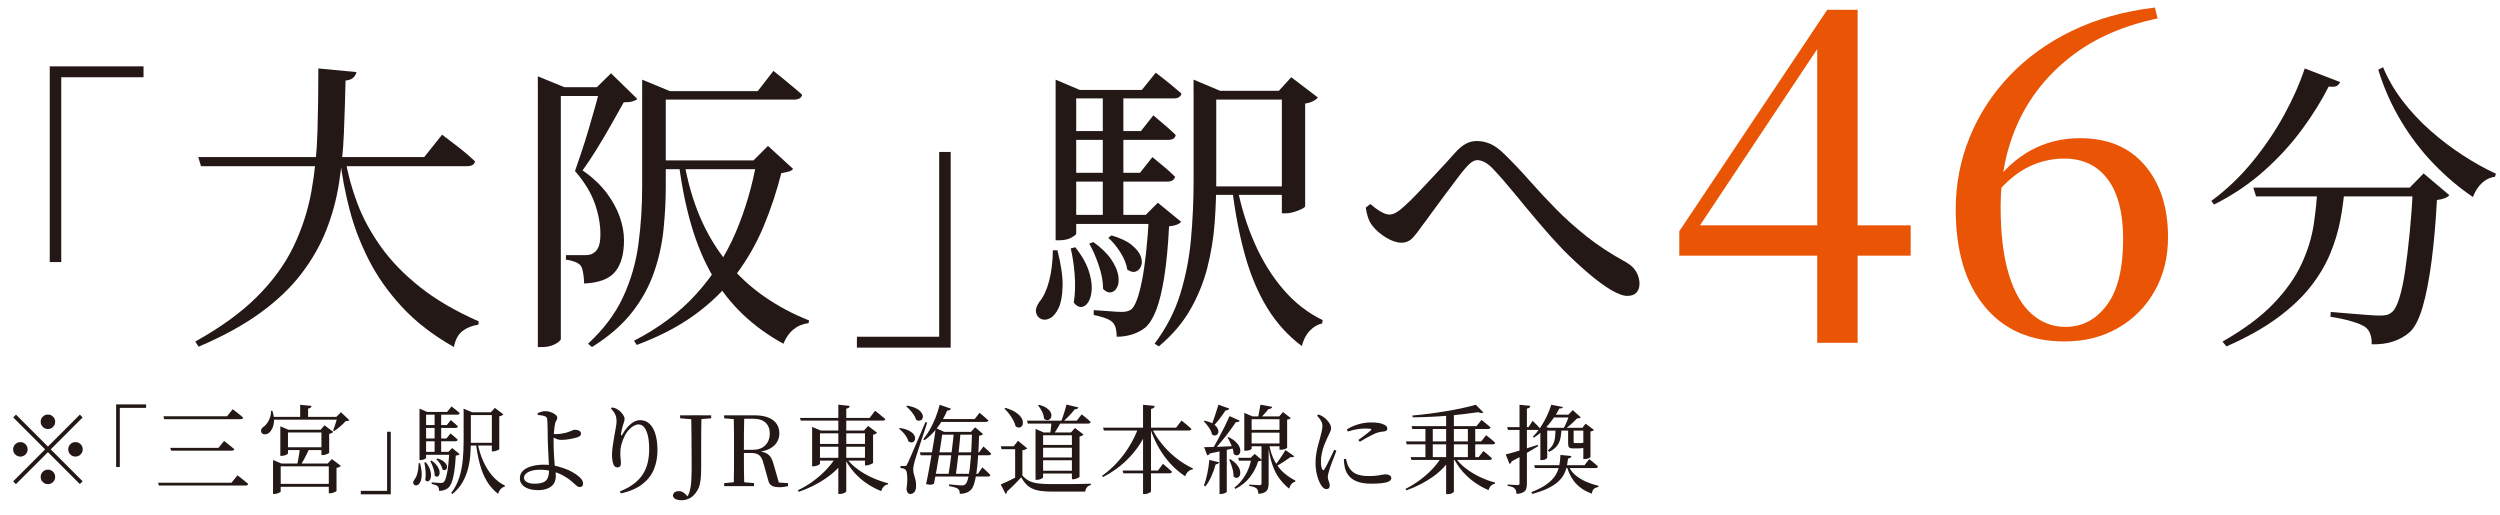 <?xml version="1.0" encoding="UTF-8"?>
<svg id="_レイヤー_1" data-name="レイヤー 1" xmlns="http://www.w3.org/2000/svg" viewBox="0 0 1000 206">
  <defs>
    <style>
      .cls-1 {
        fill: #231815;
      }

      .cls-1, .cls-2 {
        stroke-width: 0px;
      }

      .cls-2 {
        fill: #e95504;
      }
    </style>
  </defs>
  <g>
    <path class="cls-1" d="m19.9,26.54h37.51v4.36H24.5v73.92h-4.6V26.54Z"/>
    <path class="cls-1" d="m127.34,27.38l15.24,1.45c-.16.81-.57,1.53-1.21,2.18-.65.65-1.69,1.05-3.15,1.21-.16,7.1-.38,14.08-.66,20.93-.28,6.86-.93,13.53-1.94,20.02-1.01,6.49-2.7,12.76-5.08,18.81-2.38,6.05-5.69,11.86-9.92,17.42-4.23,5.57-9.7,10.79-16.39,15.67-6.7,4.88-14.96,9.42-24.8,13.61l-1.33-2.06c10.16-5.65,18.41-11.63,24.74-17.97,6.33-6.33,11.19-13.02,14.58-20.08,3.39-7.06,5.77-14.4,7.14-22.02,1.37-7.62,2.18-15.55,2.42-23.77.24-8.23.36-16.7.36-25.41Zm-48.03,35.45h90.38l7.14-8.95c1.77,1.37,3.37,2.58,4.78,3.63,1.41,1.05,2.86,2.2,4.36,3.45,1.49,1.25,2.84,2.44,4.05,3.57-.24,1.29-1.33,1.94-3.27,1.94h-106.35l-1.09-3.63Zm58.8.73c.97,5.89,2.58,11.82,4.84,17.79,2.26,5.97,5.42,11.8,9.5,17.48,4.07,5.69,9.3,11.05,15.67,16.09,6.37,5.04,14.16,9.58,23.35,13.61l-.12,1.33c-2.58.4-4.72,1.27-6.41,2.6-1.69,1.33-2.82,3.45-3.39,6.35-8.39-4.76-15.35-10.14-20.87-16.15-5.53-6.01-9.96-12.34-13.31-18.99-3.35-6.65-5.89-13.37-7.62-20.14-1.74-6.77-2.96-13.27-3.69-19.48l2.06-.48Z"/>
    <path class="cls-1" d="m215.13,34.89v-4.36l10.65,4.36h-1.45v100.78c0,.24-.32.62-.97,1.15-.65.52-1.53.99-2.66,1.39-1.13.4-2.46.61-3.99.61h-1.57V34.89Zm4.11,0h25.65v3.51h-25.65v-3.51Zm20.81,0h-1.33l5.69-5.57,10.53,10.28c-.48.4-1.15.73-2,.97-.85.24-2,.36-3.45.36-1.29,2.34-2.88,5.18-4.78,8.53-1.9,3.35-3.87,6.7-5.93,10.04-2.06,3.35-3.97,6.23-5.75,8.65,4.03,2.82,7.24,5.83,9.62,9.01,2.38,3.19,4.13,6.39,5.26,9.62,1.13,3.23,1.69,6.33,1.69,9.32,0,5.57-1.19,9.78-3.57,12.64-2.38,2.86-6.51,4.42-12.4,4.66,0-.97-.06-1.94-.18-2.9-.12-.97-.28-1.85-.48-2.66-.2-.81-.5-1.41-.91-1.81-.4-.48-1.13-.93-2.18-1.33-1.05-.4-2.22-.68-3.51-.85v-1.81h7.86c1.29,0,2.3-.24,3.02-.73.97-.56,1.69-1.43,2.18-2.6.48-1.17.73-2.84.73-5.02,0-4.03-.77-8.19-2.3-12.46-1.53-4.27-4.16-8.55-7.86-12.82.73-2.1,1.57-4.58,2.54-7.44.97-2.86,1.92-5.87,2.84-9.01.93-3.15,1.81-6.21,2.66-9.2.85-2.98,1.51-5.6,2-7.86Zm16.82,1.57v-4.6l11.13,4.6h-1.69v37.99c0,5.73-.3,11.53-.91,17.42-.6,5.89-1.9,11.66-3.87,17.3-1.98,5.65-4.94,10.97-8.89,15.97-3.95,5-9.24,9.56-15.85,13.67l-1.57-1.33c6.21-5.73,10.87-11.92,13.97-18.57,3.1-6.65,5.16-13.71,6.17-21.17,1.01-7.46,1.51-15.22,1.51-23.29v-37.99Zm45.85,27.71h-1.33l5.81-5.81,10.04,9.2c-.4.48-.95.83-1.63,1.03-.69.2-1.71.42-3.09.67-1.86,7.34-4.21,14.44-7.08,21.29-2.86,6.86-6.51,13.25-10.95,19.18-4.44,5.93-9.9,11.27-16.39,16.03-6.49,4.76-14.3,8.83-23.41,12.22l-1.09-1.69c9.92-5.08,18.21-11.29,24.86-18.63,6.65-7.34,11.92-15.55,15.79-24.62,3.87-9.07,6.69-18.69,8.47-28.85Zm-39.8-27.71h40.17l6.29-8.11c1.53,1.21,2.9,2.32,4.11,3.33,1.21,1.01,2.48,2.06,3.81,3.15,1.33,1.09,2.52,2.12,3.57,3.09-.16.65-.53,1.13-1.09,1.45-.57.32-1.29.48-2.18.48h-54.68v-3.39Zm.6,27.71h43.92v3.51h-43.92v-3.51Zm10.04,0c1.45,8.47,3.63,16.07,6.53,22.81,2.9,6.74,6.51,12.72,10.83,17.97,4.31,5.24,9.21,9.78,14.7,13.61,5.48,3.83,11.49,7.04,18.03,9.62l-.24,1.09c-2.26.24-4.26,1.07-5.99,2.48-1.74,1.41-3.09,3.33-4.05,5.75-6.05-3.31-11.43-7.2-16.15-11.68-4.72-4.48-8.77-9.62-12.16-15.43-3.39-5.81-6.19-12.44-8.41-19.9-2.22-7.46-3.93-15.87-5.14-25.23l2.06-1.09Z"/>
    <path class="cls-1" d="m380.27,139.05h-37.51v-4.36h32.91V60.78h4.6v78.28Z"/>
    <path class="cls-1" d="m421.16,100.1h1.82c1.45,5.73,2.14,10.49,2.06,14.28-.08,3.79-.61,6.71-1.57,8.77-.97,2.06-2.1,3.43-3.39,4.11-1.29.69-2.48.81-3.57.36-1.09-.44-1.77-1.29-2.06-2.54-.28-1.25.14-2.68,1.27-4.29,1.69-2.02,3-4.82,3.93-8.41.93-3.59,1.43-7.68,1.51-12.28Zm1.09-64.12v-4.11l9.68,4.11h-1.45v57.47c0,.32-.63.85-1.88,1.57-1.25.73-2.92,1.09-5.02,1.09h-1.33v-60.13Zm3.75,49.97h36.42v3.63h-36.42v-3.63Zm.12-49.97h30.61l5.57-6.9c2.34,1.77,4.31,3.33,5.93,4.66,1.61,1.33,3.07,2.56,4.36,3.69-.32,1.29-1.37,1.94-3.15,1.94h-43.31v-3.39Zm0,16.45h30.25l4.96-6.29c2.01,1.69,3.73,3.15,5.14,4.36,1.41,1.21,2.68,2.38,3.81,3.51-.24,1.29-1.25,1.94-3.02,1.94h-41.13v-3.51Zm0,16.7h29.88l4.96-6.29c2.1,1.69,3.85,3.15,5.26,4.36,1.41,1.21,2.68,2.38,3.81,3.51-.32,1.29-1.37,1.94-3.15,1.94h-40.77v-3.51Zm3.99,29.76c2.5,3.15,4.23,6.11,5.2,8.89.97,2.78,1.43,5.26,1.39,7.44-.04,2.18-.44,3.95-1.21,5.32-.77,1.37-1.72,2.12-2.84,2.24-1.13.12-2.18-.46-3.15-1.75.56-3.39.68-7.12.36-11.19-.32-4.07-.85-7.56-1.57-10.46l1.81-.48Zm7.26-2.06c3.22,2.34,5.6,4.66,7.14,6.96,1.53,2.3,2.46,4.4,2.78,6.29.32,1.9.2,3.45-.36,4.66-.57,1.21-1.37,1.94-2.42,2.18-1.05.24-2.14-.2-3.27-1.33,0-2.9-.59-6.07-1.75-9.5-1.17-3.43-2.44-6.31-3.81-8.65l1.69-.61Zm22.26-10.89h-1.33l4.84-4.84,9.32,7.62c-.81.97-2.42,1.57-4.84,1.81-.4,8.07-1.05,14.86-1.94,20.39-.89,5.53-1.96,9.9-3.21,13.13-1.25,3.23-2.72,5.57-4.42,7.02-1.53,1.21-3.29,2.12-5.26,2.72-1.98.61-4.01.91-6.11.91,0-1.21-.12-2.32-.36-3.33-.24-1.01-.69-1.84-1.33-2.48-.65-.64-1.65-1.21-3.02-1.69-1.37-.48-2.86-.89-4.48-1.21v-1.94c1.69.08,3.71.22,6.05.42,2.34.2,4.03.3,5.08.3,1.77,0,3.1-.36,3.99-1.09,1.53-1.37,2.92-5.16,4.17-11.37,1.25-6.21,2.2-15,2.84-26.37Zm-18.51-49.97h8.23v51.54h-8.23v-51.54Zm3.51,58.19c3.55,1.05,6.25,2.34,8.11,3.87,1.85,1.53,3.04,3.05,3.57,4.54.52,1.49.56,2.78.12,3.87-.44,1.09-1.15,1.81-2.12,2.18-.97.36-2.1.1-3.39-.79-.32-2.18-1.25-4.48-2.78-6.9-1.53-2.42-3.15-4.36-4.84-5.81l1.33-.97Zm32.79-57.83v-4.48l10.65,4.48h-1.57v36.05c0,5.49-.22,11.17-.66,17.06-.44,5.89-1.41,11.76-2.9,17.6-1.49,5.85-3.77,11.45-6.84,16.82-3.07,5.36-7.26,10.26-12.58,14.7l-1.69-1.09c4.68-6.21,8.11-12.84,10.28-19.9,2.18-7.06,3.61-14.42,4.3-22.08.68-7.66,1.03-15.37,1.03-23.11v-36.05Zm2.78,0h36.66v3.51h-36.66v-3.51Zm0,38.23h36.66v3.39h-36.66v-3.39Zm14.76.61c1.53,7.82,3.85,15.24,6.96,22.26,3.1,7.02,6.94,13.17,11.49,18.45,4.56,5.28,9.78,9.34,15.67,12.16l-.24,1.33c-1.78.4-3.41,1.37-4.9,2.9-1.49,1.53-2.56,3.59-3.21,6.17-5.57-4.19-10.18-9.3-13.85-15.3-3.67-6.01-6.61-12.96-8.83-20.87-2.22-7.9-3.93-16.74-5.14-26.5l2.06-.6Zm17.79-38.84h-1.21l4.96-5.44,10.65,8.11c-.32.48-.95.97-1.88,1.45-.93.48-2,.81-3.21.97v41.01c0,.32-.44.71-1.33,1.15-.89.44-1.92.85-3.09,1.21-1.17.36-2.28.54-3.33.54h-1.57v-49Z"/>
    <path class="cls-1" d="m651.07,118.37c-1.78,0-4.01-.81-6.71-2.42-2.7-1.61-5.69-3.81-8.95-6.59-3.27-2.78-6.63-5.91-10.1-9.38-3.39-3.55-6.72-7.26-9.98-11.13-3.27-3.87-6.43-7.68-9.5-11.43-3.07-3.75-6.05-7.16-8.95-10.22-1.13-1.13-2.2-1.94-3.21-2.42-1.01-.48-1.92-.73-2.72-.73-.73,0-1.47.26-2.24.79-.77.53-1.63,1.35-2.6,2.48-1.05,1.21-2.32,2.82-3.81,4.84-1.49,2.02-3.07,4.11-4.72,6.29-1.65,2.18-3.23,4.32-4.72,6.41-1.49,2.1-2.8,3.87-3.93,5.32-1.37,2.02-2.66,3.67-3.87,4.96-1.21,1.29-2.7,1.94-4.48,1.94s-3.91-.68-6.17-2.06c-2.26-1.37-4.07-2.94-5.44-4.72-.73-.89-1.31-1.98-1.75-3.27-.44-1.29-.75-2.62-.91-3.99l1.81-1.45c1.37,1.21,2.74,2.22,4.11,3.02,1.37.81,2.54,1.21,3.51,1.21.89,0,1.81-.28,2.78-.85.97-.56,2.06-1.41,3.27-2.54,1.45-1.29,3.1-2.9,4.96-4.84,1.85-1.94,3.77-3.97,5.75-6.11,1.98-2.14,3.83-4.13,5.57-5.99,1.73-1.85,3.12-3.39,4.17-4.6,1.29-1.45,2.62-2.56,3.99-3.33,1.37-.77,2.86-1.15,4.48-1.15,1.85,0,3.67.38,5.44,1.15,1.77.77,3.67,2.16,5.69,4.17,3.31,3.23,6.59,6.7,9.86,10.4,3.27,3.71,6.75,7.46,10.47,11.25,3.71,3.79,7.84,7.5,12.4,11.13,4.55,3.63,9.78,7.06,15.67,10.28,2.01,1.13,3.45,2.46,4.29,3.99.85,1.53,1.27,3.11,1.27,4.72,0,1.45-.4,2.62-1.21,3.51-.81.89-1.98,1.33-3.51,1.33Z"/>
    <path class="cls-2" d="m726.89,137.13V17.35h-2l4.72-1.82-26.31,39.56-25.95,39.02,1.63-6.71v2.72h85.29v12.16h-92.55v-9.8L730.89,3.92h12.16v133.2h-16.15Z"/>
    <path class="cls-2" d="m825.83,136.58c-13.67,0-24.35-4.69-32.03-14.06-7.69-9.37-11.52-22.29-11.52-38.75,0-10.04,1.84-19.63,5.54-28.76,3.69-9.13,9.01-17.36,15.97-24.68,6.96-7.32,15.34-13.34,25.13-18.06s20.81-7.8,33.03-9.26l1.09,4.36c-13.79,2.9-25.35,7.98-34.66,15.24-9.32,7.26-16.33,16-21.05,26.22-4.72,10.23-7.08,21.45-7.08,33.66,0,11.01,1.09,20.08,3.27,27.22,2.18,7.14,5.23,12.43,9.16,15.88,3.93,3.45,8.44,5.17,13.52,5.17,6.65,0,12.16-2.9,16.52-8.71,4.36-5.81,6.53-14.64,6.53-26.5,0-10.4-2.06-18.36-6.17-23.86-4.11-5.5-9.92-8.26-17.42-8.26-4.84,0-9.5,1.06-13.97,3.18-4.48,2.12-8.89,5.72-13.25,10.8l-3.45-2.36h1.27c9.31-13.19,21.23-19.78,35.75-19.78,11.13,0,19.78,3.63,25.95,10.89,6.17,7.26,9.25,16.82,9.25,28.67,0,8.11-1.79,15.31-5.35,21.6-3.57,6.29-8.47,11.22-14.7,14.79-6.23,3.57-13.34,5.35-21.32,5.35Z"/>
    <path class="cls-1" d="m921.9,27.38l14.16,5.44c-.32.73-.79,1.25-1.39,1.57-.61.32-1.67.4-3.21.24-2.74,5.49-6.27,11.17-10.59,17.06-4.32,5.89-9.42,11.45-15.3,16.7-5.89,5.24-12.54,9.72-19.96,13.43l-1.09-1.45c6.05-4.43,11.53-9.66,16.45-15.67,4.92-6.01,9.15-12.26,12.7-18.75,3.55-6.49,6.29-12.68,8.23-18.57Zm5.08,47.67h10.89c-.32,4.28-.91,8.63-1.75,13.07-.85,4.44-2.2,8.89-4.05,13.37-1.86,4.48-4.48,8.87-7.86,13.19-3.39,4.32-7.82,8.49-13.31,12.52-5.49,4.03-12.26,7.82-20.33,11.37l-1.57-1.94c8.63-4.92,15.44-10,20.45-15.24,5-5.24,8.73-10.53,11.19-15.85,2.46-5.32,4.07-10.57,4.84-15.73.77-5.16,1.27-10.08,1.51-14.76Zm-25.65,0h68.6v3.51h-67.51l-1.09-3.51Zm63.88,0h-1.33l5.57-5.69,10.28,8.71c-.4.48-1.01.89-1.81,1.21-.81.32-1.86.57-3.15.73-.48,9.12-1.21,17.34-2.18,24.68-.97,7.34-2.16,13.41-3.57,18.21-1.41,4.8-3.13,8.12-5.14,9.98-1.86,1.61-4.03,2.84-6.53,3.69-2.5.85-5.4,1.23-8.71,1.15.08-1.45-.08-2.78-.48-3.99-.4-1.21-1.09-2.18-2.06-2.9-1.13-.81-3.02-1.59-5.69-2.36-2.66-.77-5.4-1.35-8.23-1.75l.12-1.94c2.1.16,4.5.36,7.2.61,2.7.24,5.2.44,7.5.6,2.3.16,3.93.24,4.9.24,1.29,0,2.28-.1,2.96-.3.68-.2,1.35-.58,2-1.15,1.05-.89,2.01-2.76,2.9-5.63.89-2.86,1.65-6.49,2.3-10.89.64-4.4,1.25-9.42,1.81-15.06.56-5.65,1.01-11.69,1.33-18.15Zm-11.98-48.15c1.94,4.68,4.54,9.16,7.8,13.43,3.27,4.28,6.96,8.23,11.07,11.86,4.11,3.63,8.43,6.92,12.95,9.86,4.52,2.95,8.95,5.43,13.31,7.44l-.36,1.21c-1.94.24-3.67,1.07-5.2,2.48-1.53,1.41-2.74,3.29-3.63,5.63-5.49-3.71-10.69-8.11-15.61-13.19-4.92-5.08-9.3-10.81-13.13-17.18-3.83-6.37-6.88-13.23-9.13-20.57l1.94-.97Z"/>
  </g>
  <g>
    <path class="cls-1" d="m19.17,178.62l12.77-12.77,1.12,1.12-12.77,12.77,12.77,12.77-1.12,1.12-12.77-12.77-12.8,12.8-1.12-1.12,12.8-12.8-12.77-12.77,1.12-1.12,12.77,12.77Zm-11.02,4.02c-.8,0-1.48-.28-2.05-.85-.57-.57-.85-1.25-.85-2.05s.28-1.48.85-2.05,1.25-.85,2.05-.85,1.48.28,2.05.85c.57.57.85,1.25.85,2.05s-.28,1.48-.85,2.05-1.25.85-2.05.85Zm8.12-13.93c0-.8.28-1.48.85-2.05s1.25-.85,2.05-.85,1.48.28,2.05.85c.57.57.85,1.25.85,2.05s-.28,1.48-.85,2.05c-.57.57-1.25.85-2.05.85s-1.48-.28-2.05-.85c-.57-.57-.85-1.25-.85-2.05Zm5.8,22.05c0,.8-.28,1.48-.85,2.05-.57.57-1.25.85-2.05.85s-1.48-.28-2.05-.85c-.57-.57-.85-1.25-.85-2.05s.28-1.48.85-2.05c.57-.57,1.25-.85,2.05-.85s1.48.28,2.05.85c.57.57.85,1.25.85,2.05Zm8.12-13.93c.8,0,1.48.28,2.05.85s.85,1.25.85,2.05-.28,1.48-.85,2.05c-.57.57-1.25.85-2.05.85s-1.48-.28-2.05-.85c-.57-.57-.85-1.25-.85-2.05s.28-1.48.85-2.05,1.25-.85,2.05-.85Z"/>
    <path class="cls-1" d="m46.45,161.76h11.99v1.39h-10.52v23.64h-1.47v-25.03Z"/>
    <path class="cls-1" d="m95,190.11c.57.46,1.08.87,1.53,1.22.45.35.92.72,1.41,1.12.49.4.94.78,1.35,1.14-.1.41-.46.62-1.08.62h-34.66l-.31-1.12h29.36l2.4-2.98Zm-1.93-26.42c.57.41,1.07.79,1.51,1.14s.9.72,1.37,1.1c.48.39.91.76,1.3,1.12-.08.41-.43.62-1.04.62h-30.52l-.31-1.16h25.45l2.24-2.82Zm-3.44,12.69c.57.44,1.06.82,1.47,1.14.41.32.85.68,1.32,1.06.46.39.89.75,1.28,1.08-.05.41-.4.62-1.05.62h-24.22l-.31-1.12h19.26l2.24-2.78Z"/>
    <path class="cls-1" d="m108.38,164.35h.58c.49,1.5.7,2.83.64,4s-.29,2.17-.68,2.98c-.39.81-.82,1.41-1.31,1.8-.31.26-.68.44-1.1.54-.43.1-.81.1-1.16-.02-.35-.12-.61-.34-.79-.68-.21-.46-.2-.91.02-1.33s.56-.78,1.03-1.06c.46-.33.92-.83,1.35-1.47.44-.64.8-1.38,1.08-2.2.28-.83.4-1.68.35-2.55Zm.15,2.4h28.09v1.12h-28.09v-1.12Zm.7,18.65v-1.39l3.29,1.39h20.46v1.12h-20.7v10.06c0,.1-.13.23-.39.39-.26.15-.59.3-.99.42-.4.13-.82.19-1.26.19h-.43v-12.19Zm1.86,8.16h21.97v1.16h-21.97v-1.16Zm1.04-21.66v-1.39l3.25,1.39h14.97v1.08h-15.16v8.39c0,.1-.13.23-.39.39-.26.15-.58.29-.97.41-.39.12-.8.17-1.24.17h-.46v-10.44Zm1.28,7h16.67v1.12h-16.67v-1.12Zm6.54.43h3.83c-.28.62-.62,1.33-1.01,2.13-.39.8-.8,1.61-1.24,2.42s-.85,1.52-1.24,2.11h-1.43c.13-.64.27-1.38.43-2.2s.29-1.64.41-2.44c.12-.8.2-1.47.25-2.01Zm.12-17.41l4.56.43c-.03.26-.14.48-.35.68s-.55.33-1.04.41v3.75h-3.17v-5.26Zm8.51,9.98h-.35l1.59-1.78,3.48,2.63c-.1.15-.3.31-.6.46-.3.15-.64.27-1.03.35v7.54c0,.08-.15.19-.45.35-.3.15-.64.29-1.03.41-.39.12-.76.17-1.12.17h-.5v-10.14Zm2.94,13.5h-.43l1.66-1.78,3.56,2.71c-.1.18-.31.35-.62.5s-.67.26-1.08.31v9.21c0,.1-.15.23-.44.37s-.64.28-1.03.41-.76.19-1.12.19h-.5v-11.92Zm3.44-18.65h-.43l1.86-1.86,3.33,3.17c-.15.15-.34.25-.56.29-.22.04-.52.07-.91.1-.54.65-1.25,1.34-2.13,2.09-.88.75-1.69,1.37-2.44,1.86l-.43-.27c.21-.49.42-1.06.64-1.72.22-.66.43-1.32.62-1.97.19-.66.34-1.22.44-1.68Z"/>
    <path class="cls-1" d="m156.31,197.73h-11.99v-1.39h10.52v-23.64h1.47v25.03Z"/>
    <path class="cls-1" d="m167.45,185.28h.58c.46,1.83.68,3.35.66,4.56-.03,1.21-.19,2.15-.5,2.8-.31.66-.67,1.1-1.08,1.32s-.79.26-1.14.12c-.35-.14-.57-.41-.66-.81-.09-.4.04-.86.41-1.37.54-.64.96-1.54,1.26-2.69.3-1.15.46-2.46.48-3.93Zm.35-20.5v-1.32l3.1,1.32h-.46v18.37c0,.1-.2.27-.6.5-.4.23-.94.35-1.61.35h-.43v-19.23Zm1.2,15.98h11.64v1.16h-11.64v-1.16Zm.04-15.98h9.79l1.78-2.21c.75.57,1.38,1.06,1.9,1.49.52.43.98.82,1.39,1.18-.1.41-.44.62-1.01.62h-13.85v-1.08Zm0,5.26h9.67l1.59-2.01c.64.54,1.19,1.01,1.64,1.39.45.39.86.76,1.22,1.12-.08.41-.4.62-.97.62h-13.15v-1.12Zm0,5.34h9.56l1.59-2.01c.67.54,1.23,1.01,1.68,1.39.45.39.86.76,1.22,1.12-.1.41-.44.62-1.01.62h-13.04v-1.12Zm1.28,9.52c.8,1.01,1.35,1.95,1.66,2.84s.46,1.68.44,2.38-.14,1.26-.39,1.7c-.25.44-.55.68-.91.72-.36.04-.7-.15-1.01-.56.18-1.08.22-2.28.12-3.58-.1-1.3-.27-2.42-.5-3.35l.58-.15Zm2.32-.66c1.03.75,1.79,1.49,2.28,2.22.49.73.79,1.41.89,2.01s.06,1.1-.12,1.49-.44.62-.77.7c-.34.08-.68-.06-1.05-.43,0-.93-.19-1.94-.56-3.04-.37-1.1-.78-2.02-1.22-2.77l.54-.19Zm7.12-3.48h-.43l1.55-1.55,2.98,2.44c-.26.31-.77.5-1.55.58-.13,2.58-.33,4.75-.62,6.52-.28,1.77-.63,3.17-1.03,4.2-.4,1.03-.87,1.78-1.41,2.24-.49.39-1.05.68-1.68.87s-1.28.29-1.95.29c0-.39-.04-.74-.12-1.06-.08-.32-.22-.59-.43-.79-.21-.21-.53-.39-.97-.54-.44-.15-.92-.28-1.43-.39v-.62c.54.03,1.19.07,1.93.14.75.06,1.29.1,1.62.1.57,0,.99-.12,1.28-.35.49-.44.93-1.65,1.33-3.64.4-1.99.7-4.8.91-8.43Zm-5.92-15.98h2.63v16.48h-2.63v-16.48Zm1.12,18.61c1.13.34,2,.75,2.59,1.24.59.49.97.97,1.14,1.45.17.48.18.89.04,1.24-.14.35-.37.58-.68.7-.31.12-.67.03-1.08-.25-.1-.7-.4-1.43-.89-2.2-.49-.77-1-1.39-1.55-1.86l.42-.31Zm10.48-18.49v-1.43l3.4,1.43h-.5v11.53c0,1.75-.07,3.57-.21,5.45-.14,1.88-.45,3.76-.93,5.63s-1.21,3.66-2.18,5.38c-.98,1.71-2.32,3.28-4.02,4.7l-.54-.35c1.49-1.99,2.59-4.11,3.29-6.36.7-2.26,1.15-4.61,1.37-7.06.22-2.45.33-4.91.33-7.39v-11.53Zm.89,0h11.72v1.12h-11.72v-1.12Zm0,12.22h11.72v1.08h-11.72v-1.08Zm4.72.19c.49,2.5,1.23,4.87,2.22,7.12.99,2.24,2.22,4.21,3.68,5.9,1.46,1.69,3.13,2.99,5.01,3.89l-.08.43c-.57.13-1.09.44-1.57.93-.48.49-.82,1.15-1.03,1.97-1.78-1.34-3.26-2.97-4.43-4.89-1.17-1.92-2.12-4.15-2.82-6.67s-1.26-5.35-1.64-8.47l.66-.19Zm5.69-12.42h-.39l1.59-1.74,3.4,2.59c-.1.15-.3.31-.6.46-.3.15-.64.26-1.03.31v13.11c0,.1-.14.23-.43.37-.28.14-.61.27-.99.39-.37.12-.73.17-1.06.17h-.5v-15.67Z"/>
    <path class="cls-1" d="m214.99,196.03c-1.37,0-2.58-.19-3.64-.56-1.06-.37-1.89-.92-2.5-1.62s-.91-1.55-.91-2.53c0-1.26.45-2.29,1.33-3.09.89-.8,2.06-1.39,3.52-1.78,1.46-.39,3-.58,4.62-.58,2.06,0,3.93.22,5.59.66,1.66.44,3.17.95,4.51,1.55.85.41,1.71.9,2.59,1.45.88.56,1.62,1.17,2.22,1.84s.91,1.37.91,2.09c0,.44-.12.77-.35,1.01-.23.23-.56.35-.97.35-.46,0-.95-.23-1.45-.68-.5-.45-1.14-1.02-1.92-1.7-.77-.68-1.78-1.37-3.02-2.07-1.29-.75-2.75-1.35-4.37-1.8-1.63-.45-3.41-.68-5.34-.68-1.21,0-2.29.14-3.23.43-.94.28-1.68.67-2.2,1.16-.53.49-.79,1.02-.79,1.59,0,.7.36,1.27,1.08,1.72.72.45,1.75.68,3.1.68,1.57,0,2.78-.19,3.62-.58.84-.39,1.42-.99,1.74-1.8.32-.81.48-1.85.48-3.11,0-.46-.01-1.08-.04-1.86-.03-.77-.06-1.61-.12-2.51-.05-.9-.1-1.83-.15-2.78-.05-.95-.09-1.86-.12-2.71-.03-.85-.05-1.6-.08-2.24,0-.59,0-1.3-.02-2.13-.01-.82-.03-1.64-.04-2.46-.01-.81-.03-1.53-.06-2.17-.03-.63-.05-1.04-.08-1.22-.03-.41-.12-.72-.27-.93-.15-.21-.41-.37-.77-.5-.39-.15-.83-.26-1.33-.33-.5-.06-.97-.12-1.41-.17l-.08-.74c.46-.18.96-.35,1.49-.52.53-.17,1.08-.25,1.64-.25.72,0,1.45.14,2.19.41s1.34.6,1.82.99c.48.39.72.77.72,1.16,0,.44-.1.8-.31,1.08-.21.28-.39.7-.54,1.24-.08.34-.15.79-.23,1.37-.08.58-.15,1.21-.21,1.88-.06.67-.11,1.33-.14,1.99-.03.66-.04,1.24-.04,1.76,0,.44,0,1.03.02,1.78.01.75.04,1.57.08,2.48.04.9.08,1.8.14,2.69s.12,1.71.19,2.46c.08.93.17,1.73.29,2.4s.17,1.46.17,2.36c0,.8-.14,1.54-.43,2.22-.28.68-.72,1.27-1.31,1.76-.59.49-1.35.88-2.28,1.16-.93.28-2.04.43-3.33.43Zm9.32-20.08c-.41,0-.85-.08-1.32-.23-.46-.15-.9-.34-1.31-.56-.41-.22-.76-.42-1.04-.6l-.04-1.08c.33.05.67.09,1.01.12.33.03.6.04.81.04.7,0,1.51-.08,2.46-.23.94-.15,1.77-.36,2.5-.62.62-.21,1.11-.41,1.49-.6.37-.19.69-.29.95-.29.49,0,.93.06,1.33.17.4.12.71.29.93.52.22.23.33.53.33.89,0,.28-.11.55-.33.79-.22.25-.59.46-1.1.64-.39.13-.95.28-1.68.44-.73.17-1.54.31-2.42.43-.88.12-1.73.17-2.55.17Z"/>
    <path class="cls-1" d="m247.95,196.57c2.42-.98,4.4-2.08,5.92-3.31,1.52-1.22,2.7-2.56,3.54-4,.84-1.44,1.42-2.97,1.76-4.58.33-1.61.5-3.27.5-4.97,0-2.14-.17-3.95-.52-5.43-.35-1.48-.84-2.6-1.47-3.37-.63-.76-1.37-1.14-2.23-1.14-.57,0-1.19.17-1.86.52-.67.35-1.31.84-1.92,1.47-.61.63-1.14,1.37-1.61,2.22-.62,1.21-1.1,2.41-1.43,3.58-.34,1.17-.5,2.43-.5,3.77,0,.83.04,1.56.12,2.2.08.64.12,1.32.12,2.01,0,.41-.13.75-.39,1.03s-.57.41-.93.41-.68-.09-.95-.27c-.27-.18-.51-.49-.72-.93-.13-.31-.24-.68-.33-1.12-.09-.44-.15-.89-.19-1.35-.04-.46-.06-.89-.06-1.28,0-1.01.09-2.17.27-3.48.18-1.32.39-2.63.62-3.95s.44-2.51.64-3.58c.19-1.07.29-1.89.29-2.46,0-.72-.07-1.35-.21-1.9s-.38-1.07-.72-1.59c-.34-.52-.77-1.07-1.32-1.66l.46-.46c.39.08.76.17,1.12.29.36.12.7.28,1.01.48.54.31,1.03.7,1.45,1.16.43.46.77.93,1.03,1.39.26.46.39.86.39,1.2,0,.41-.06.8-.17,1.16s-.25.77-.41,1.24c-.21.62-.37,1.23-.5,1.82-.13.59-.25,1.21-.35,1.86-.05.39-.01.59.12.62.13.03.3-.14.5-.5.62-1.13,1.31-2.11,2.07-2.94.76-.82,1.56-1.48,2.4-1.95.84-.48,1.68-.72,2.53-.72,1.52,0,2.8.5,3.83,1.49,1.03.99,1.81,2.39,2.34,4.2.53,1.81.79,3.93.79,6.38,0,2.73-.47,5.25-1.41,7.56-.94,2.31-2.48,4.29-4.62,5.96-2.14,1.66-5,2.91-8.59,3.73l-.43-.81Z"/>
    <path class="cls-1" d="m272.71,200.09c-1,0-1.82-.15-2.46-.44-.63-.3-1-.79-1.1-1.49.13-.62.4-1.06.81-1.32.41-.26.9-.39,1.47-.39s1.05.09,1.45.27c.4.18.88.54,1.45,1.08l1.12,1.24v.23h-.7v-.27c.72-1.08,1.22-2.48,1.49-4.18.27-1.7.41-3.93.41-6.69v-3.85c0-1.3,0-2.77-.02-4.39-.01-1.63-.03-3.56-.04-5.8-.01-2.24-.05-4.9-.1-7.97h4.1c-.05,2.14-.08,4.3-.1,6.48-.01,2.18-.02,4.38-.02,6.6v8.12c0,1.93-.08,3.53-.25,4.78-.17,1.25-.42,2.28-.77,3.08-.35.8-.79,1.53-1.33,2.2-.77.98-1.63,1.68-2.57,2.09-.94.41-1.89.62-2.84.62Zm-.66-32.77v-1.2h12.42v1.2l-5.61.46h-1.05l-5.76-.46Z"/>
    <path class="cls-1" d="m289.66,167.33v-1.2h5.96v1.66h-.46l-5.49-.46Zm0,27.12v-1.2l5.49-.5h.93l5.53.5v1.2h-11.95Zm3.83,0c.05-2.17.08-4.35.1-6.54.01-2.19.02-4.38.02-6.58v-2.05c0-2.22,0-4.42-.02-6.6-.01-2.18-.05-4.36-.1-6.56h4.22c-.08,2.17-.12,4.38-.13,6.63-.01,2.26-.02,4.71-.02,7.37v.85c0,2.35,0,4.63.02,6.85.01,2.22.06,4.42.13,6.61h-4.22Zm18.18.43c-1.39,0-2.42-.23-3.09-.68-.67-.45-1.11-1.19-1.32-2.22l-1.78-6.34c-.26-1.08-.58-1.95-.97-2.59-.39-.64-.9-1.12-1.55-1.41s-1.53-.45-2.67-.45h-4.64v-1.28h5.57c1.44,0,2.66-.28,3.66-.85.99-.57,1.75-1.34,2.26-2.32.52-.98.77-2.08.77-3.29,0-1.86-.56-3.31-1.66-4.37-1.11-1.06-2.81-1.59-5.11-1.59h-5.53v-1.35h6.27c3.15,0,5.58.63,7.29,1.9,1.72,1.26,2.57,3.06,2.57,5.38,0,1.26-.33,2.43-.99,3.5-.66,1.07-1.66,1.95-3.02,2.65-1.35.7-3.09,1.11-5.2,1.24v-.39c1.6.1,2.85.36,3.75.77.9.41,1.59,1.01,2.07,1.8.48.79.87,1.79,1.18,3l2.24,7.85-1.9-.93,5.34.35v1.2c-.49.1-1.01.2-1.57.29-.55.09-1.22.14-1.99.14Z"/>
    <path class="cls-1" d="m334.03,183.38h3.83v.62c-1.93,2.79-4.49,5.26-7.66,7.43-3.17,2.17-6.73,3.93-10.68,5.3l-.39-.62c2.14-1.01,4.14-2.19,6.02-3.56,1.87-1.37,3.56-2.84,5.09-4.41,1.52-1.57,2.79-3.16,3.79-4.76Zm-14.04-16.21h27.85l2.2-2.86c.57.41,1.06.79,1.47,1.14s.86.72,1.33,1.1c.48.39.91.75,1.3,1.08-.1.41-.46.62-1.08.62h-32.73l-.35-1.08Zm4.87,5.03v-1.43l3.41,1.43h19.22v1.12h-19.5v12.15c0,.1-.14.24-.41.41-.27.17-.61.32-1.01.45s-.82.19-1.26.19h-.46v-14.31Zm1.78,5.38h20.39v1.12h-20.39v-1.12Zm.12,5.53h20.35v1.12h-20.35v-1.12Zm8.59-21.24l4.56.5c-.05.26-.17.48-.37.68-.19.19-.54.33-1.03.41v33.04c0,.13-.13.28-.39.45-.26.17-.58.32-.97.44s-.79.19-1.2.19h-.62v-35.71Zm3.25,21.43c1.13,1.57,2.6,3.02,4.41,4.35,1.8,1.33,3.78,2.48,5.92,3.44s4.26,1.71,6.34,2.22l-.08.43c-.64.1-1.21.39-1.68.87-.48.48-.82,1.09-1.03,1.84-2.01-.8-3.93-1.82-5.76-3.06s-3.48-2.68-4.95-4.31c-1.47-1.64-2.71-3.45-3.71-5.44l.54-.35Zm7.39-11.1h-.39l1.66-1.82,3.56,2.71c-.13.15-.33.31-.6.46-.27.15-.6.27-.99.35v11.26c0,.08-.16.19-.48.35-.32.15-.68.3-1.08.45-.4.14-.79.21-1.18.21h-.5v-13.97Z"/>
    <path class="cls-1" d="m359.98,171.2c1.44.23,2.6.56,3.46.99s1.5.9,1.92,1.41c.41.52.64,1.02.68,1.51.04.49-.06.9-.29,1.24-.23.34-.55.54-.97.6-.41.06-.88-.06-1.39-.37-.15-.62-.43-1.24-.83-1.88-.4-.63-.86-1.22-1.37-1.78-.52-.55-1.03-1.03-1.55-1.41l.35-.31Zm1.93,15.2c.23,0,.41-.03.54-.1s.28-.3.46-.72c.15-.26.29-.52.41-.79s.3-.69.56-1.26c.26-.57.62-1.41,1.1-2.53.48-1.12,1.13-2.66,1.97-4.6.84-1.95,1.92-4.47,3.23-7.56l.7.19c-.31.95-.66,2.04-1.06,3.25-.4,1.21-.81,2.45-1.22,3.71-.41,1.26-.81,2.48-1.2,3.64-.39,1.16-.71,2.17-.97,3.04s-.45,1.49-.58,1.88c-.15.59-.29,1.19-.41,1.8-.12.61-.16,1.14-.14,1.61,0,.62.1,1.24.31,1.88.21.63.41,1.34.6,2.13.19.79.26,1.72.21,2.8-.03.88-.25,1.57-.68,2.07-.43.5-1,.75-1.72.75-.36,0-.67-.17-.93-.5-.26-.34-.43-.83-.5-1.47.21-1.34.31-2.57.33-3.68.01-1.11-.05-2.03-.17-2.77-.13-.73-.35-1.19-.66-1.37-.23-.21-.5-.35-.81-.43-.31-.08-.67-.13-1.08-.15v-.81h1.7Zm.97-24.14c1.47.26,2.66.62,3.56,1.08.9.46,1.57.97,1.99,1.51.43.54.66,1.06.72,1.55.05.49-.04.9-.27,1.24-.23.34-.57.54-1.01.62-.44.08-.92-.05-1.43-.39-.18-.62-.48-1.25-.91-1.9-.43-.64-.9-1.26-1.43-1.86-.53-.59-1.05-1.1-1.57-1.51l.35-.35Zm5.07,18.68h23.71l1.7-2.36c.72.62,1.33,1.15,1.82,1.6.49.45.92.88,1.28,1.3-.1.41-.43.62-.97.62h-27.23l-.31-1.16Zm7.93-19.03l4.49,1.55c-.08.23-.24.42-.48.56-.24.14-.57.2-.99.17-1.11,2.58-2.44,4.89-4,6.92-1.56,2.04-3.27,3.7-5.13,4.99l-.46-.39c.88-1.06,1.74-2.31,2.57-3.77.84-1.46,1.6-3.04,2.28-4.76.68-1.72,1.26-3.48,1.72-5.28Zm1.16,10.83c-.15,1.14-.36,2.56-.62,4.27-.26,1.72-.55,3.56-.87,5.53-.32,1.97-.65,3.91-.99,5.82-.33,1.91-.66,3.62-.97,5.14-.33.21-.73.33-1.2.37-.46.04-1.12-.03-1.97-.21.39-1.73.77-3.61,1.14-5.65.37-2.04.73-4.08,1.08-6.13.35-2.05.67-4,.97-5.84.3-1.84.52-3.46.68-4.85l3.37,1.55h-.62Zm-4.33,16.79h18.45l1.78-2.59c.44.39.83.74,1.18,1.06.35.32.7.66,1.06,1.01s.68.69.97,1.03c-.08.39-.41.58-1.01.58h-22.44v-1.08Zm2.05-21.9h15.09l1.97-2.51c.46.36.88.7,1.24,1.03.36.32.75.66,1.16,1.01s.79.68,1.12.99c-.08.41-.43.62-1.04.62h-19.54v-1.12Zm1.04,5.11h14.2v1.12h-14.2v-1.12Zm5.76,0h2.67c-.08,1.19-.19,2.55-.35,4.08-.15,1.54-.32,3.11-.5,4.72-.18,1.61-.37,3.16-.56,4.64-.19,1.48-.37,2.79-.52,3.93h-2.94c.18-1.13.38-2.45.6-3.95.22-1.5.43-3.06.62-4.68.19-1.63.38-3.19.56-4.7.18-1.51.32-2.86.43-4.04Zm7.27,0h-.43l1.66-1.82,3.17,2.71c-.13.15-.32.29-.56.41-.25.12-.59.2-1.03.25-.1,3.15-.24,5.95-.41,8.41-.17,2.46-.38,4.58-.64,6.36-.26,1.78-.56,3.23-.91,4.35-.35,1.12-.77,1.94-1.26,2.46-.57.59-1.23,1.02-1.99,1.28-.76.26-1.61.39-2.53.39,0-.44-.05-.83-.14-1.16-.09-.34-.28-.61-.56-.81-.28-.26-.76-.48-1.43-.66-.67-.18-1.38-.34-2.13-.46v-.7c.54.05,1.15.11,1.84.17.68.06,1.33.12,1.93.17.61.05,1.04.08,1.3.08.39,0,.68-.04.89-.12.21-.08.41-.22.62-.43.49-.44.9-1.54,1.24-3.31.33-1.77.62-4.14.85-7.12.23-2.98.4-6.47.5-10.46Z"/>
    <path class="cls-1" d="m408.96,190.23c.67.75,1.37,1.35,2.11,1.8.73.45,1.57.79,2.49,1.03.93.23,2.02.39,3.27.46,1.25.08,2.71.12,4.39.12h4.85c1.74,0,3.5-.01,5.28-.04,1.78-.03,3.44-.06,4.99-.12v.54c-1.31.28-2.06,1.16-2.24,2.63h-12.84c-1.78,0-3.32-.08-4.62-.23-1.3-.15-2.44-.44-3.42-.85-.98-.41-1.85-.99-2.61-1.74-.76-.75-1.48-1.72-2.15-2.9-.52.62-1.12,1.28-1.82,1.99-.7.71-1.38,1.39-2.05,2.03-.67.64-1.28,1.2-1.82,1.66.03.26,0,.46-.1.6-.09.14-.23.26-.41.37l-1.97-3.79c.72-.31,1.59-.7,2.59-1.16,1.01-.46,2.04-.97,3.11-1.53,1.07-.55,2.06-1.06,2.96-1.53v.66Zm0-10.14v10.02l-2.9,1.78v-12.22h-5.45l-.23-1.16h5.11l1.7-2.2,3.71,3.02c-.13.13-.35.27-.66.43s-.73.27-1.28.35Zm-6.77-16.94c1.65.49,2.98,1.06,3.99,1.72,1,.66,1.74,1.32,2.2,1.99.46.67.72,1.32.77,1.93s-.05,1.13-.31,1.53c-.26.4-.62.63-1.08.7-.46.06-.97-.1-1.51-.48-.18-.8-.51-1.64-.99-2.51-.48-.88-1.02-1.71-1.63-2.51-.61-.8-1.22-1.48-1.84-2.05l.39-.31Zm8.63,5.11h19.88l1.97-2.51c.49.36.92.7,1.3,1.01.37.31.77.64,1.18,1.01.41.36.79.71,1.12,1.04-.08.41-.41.62-1.01.62h-24.14l-.31-1.16Zm3.4,4.72v-1.43l3.21,1.43h12.73v1.12h-12.92v16.79c0,.13-.12.27-.37.42-.25.15-.56.3-.95.43-.39.13-.8.19-1.24.19h-.46v-18.95Zm1.39-11.06c1.32.36,2.34.8,3.08,1.32.73.52,1.24,1.05,1.53,1.61.28.55.4,1.07.35,1.55-.05.48-.23.87-.52,1.18-.3.31-.66.47-1.08.48-.43.01-.88-.17-1.37-.56-.03-.9-.28-1.85-.77-2.84-.49-.99-1.02-1.82-1.59-2.49l.39-.23Zm.23,16.05h14.31v1.12h-14.31v-1.12Zm0,5.03h14.31v1.12h-14.31v-1.12Zm0,5.3h14.31v1.12h-14.31v-1.12Zm4.8-20.04h4.02c-.26.54-.57,1.15-.95,1.82s-.77,1.33-1.18,1.97c-.41.65-.8,1.21-1.16,1.7h-1.35c.1-.54.19-1.15.27-1.82.08-.67.15-1.33.21-1.99.06-.66.11-1.22.14-1.68Zm5.96-6.42l4.76,1.12c-.15.52-.64.77-1.47.77-.57.75-1.3,1.6-2.2,2.55-.9.95-1.79,1.81-2.67,2.55h-.66c.26-.64.53-1.38.81-2.2s.55-1.66.81-2.51.46-1.61.62-2.28Zm2.17,11.14h-.39l1.62-1.78,3.41,2.63c-.1.15-.3.3-.58.45s-.62.25-1.01.33v16.13c0,.08-.14.19-.43.35-.28.15-.63.3-1.03.43-.4.13-.77.19-1.1.19h-.5v-18.72Z"/>
    <path class="cls-1" d="m455.34,171.08h3.71v.62c-1.6,3.97-3.91,7.6-6.94,10.89-3.03,3.29-6.66,6.03-10.89,8.22l-.43-.46c2.27-1.6,4.35-3.44,6.23-5.53,1.88-2.09,3.53-4.31,4.93-6.67,1.41-2.36,2.53-4.71,3.38-7.06Zm-14.12,0h29.21l2.17-2.86c.54.44,1.03.83,1.45,1.16.43.34.86.7,1.31,1.08.45.39.86.76,1.22,1.12-.08.41-.43.62-1.04.62h-33.97l-.35-1.12Zm7.81,17.14h14.16l2.01-2.71c.46.41.88.78,1.26,1.1.37.32.77.67,1.18,1.04.41.37.8.73,1.16,1.06-.1.41-.45.62-1.04.62h-18.41l-.31-1.12Zm8.2-26.31l4.68.46c-.05.28-.18.53-.39.74s-.58.36-1.12.46v32.96c0,.1-.13.24-.39.43-.26.18-.58.33-.97.46-.39.13-.79.19-1.2.19h-.62v-35.71Zm3.44,9.17c.82,1.81,1.85,3.53,3.08,5.18,1.23,1.65,2.57,3.19,4.04,4.6,1.47,1.42,3,2.68,4.6,3.77,1.6,1.1,3.2,2.01,4.8,2.73l-.12.39c-.67.1-1.27.39-1.8.87-.53.48-.92,1.1-1.18,1.88-2.01-1.29-3.91-2.88-5.69-4.78-1.78-1.9-3.37-4.05-4.78-6.46s-2.59-5.05-3.54-7.91l.58-.27Z"/>
    <path class="cls-1" d="m481.88,168.26c1.34.31,2.4.7,3.19,1.18.79.48,1.36.99,1.72,1.53s.55,1.04.56,1.51c.01.46-.1.85-.33,1.16-.23.31-.54.5-.93.56-.39.06-.81-.07-1.28-.41-.18-.9-.61-1.84-1.28-2.82-.67-.98-1.34-1.79-2.01-2.44l.35-.27Zm1.86,15.71l3.87.93c-.05.23-.19.43-.41.58-.22.15-.52.23-.91.23-.46,1.65-1.05,3.26-1.74,4.82-.7,1.56-1.48,2.9-2.36,4l-.62-.31c.52-1.37.97-2.96,1.35-4.78.39-1.82.66-3.64.81-5.47Zm-2.09-5.11c.8,0,1.87-.02,3.21-.06,1.34-.04,2.86-.1,4.55-.17,1.69-.08,3.41-.15,5.16-.23l.04.66c-1.24.28-2.73.62-4.49,1.01-1.75.39-3.83.83-6.23,1.32-.1.26-.25.44-.44.54-.19.1-.38.18-.56.23l-1.24-3.29Zm5.73-16.98l4.33,1.55c-.08.21-.24.38-.48.52-.25.14-.57.21-.99.21-.77,1.16-1.61,2.33-2.51,3.5-.9,1.17-1.79,2.19-2.67,3.04l-.58-.31c.44-1.08.92-2.4,1.45-3.95.53-1.55,1.01-3.07,1.45-4.56Zm4.45,4.56l4.06,1.82c-.1.21-.28.37-.54.48s-.59.15-1,.1c-.67,1.03-1.5,2.21-2.48,3.54-.98,1.33-2.02,2.66-3.11,3.98-1.1,1.33-2.18,2.56-3.27,3.69h-.77c.8-1.29,1.63-2.73,2.5-4.33.86-1.6,1.7-3.21,2.51-4.84.81-1.62,1.51-3.11,2.11-4.45Zm-4.02,13l2.9-.19v17.45c0,.1-.23.28-.68.52-.45.24-1.04.37-1.76.37h-.46v-18.14Zm3.67-4.6c1.21.62,2.17,1.27,2.86,1.95.7.68,1.18,1.34,1.45,1.97.27.63.39,1.21.35,1.72-.04.52-.19.92-.46,1.22s-.61.44-1,.44-.81-.19-1.22-.58c-.03-.72-.17-1.47-.44-2.24-.27-.77-.58-1.53-.93-2.28-.35-.75-.7-1.42-1.06-2.01l.46-.19Zm.66,8.82c1.08.7,1.93,1.4,2.53,2.11.61.71,1.01,1.39,1.22,2.05.21.66.28,1.24.21,1.74s-.24.9-.52,1.18c-.28.28-.62.42-1.01.41-.39-.01-.77-.21-1.16-.6.03-.72-.05-1.49-.23-2.3-.18-.81-.41-1.6-.68-2.36-.27-.76-.55-1.44-.83-2.03l.46-.19Zm8.47-.54h-.35l1.62-1.55,2.9,2.44c-.23.28-.74.45-1.51.5-.64,2.17-1.71,4.24-3.19,6.21-1.48,1.97-3.46,3.59-5.94,4.86l-.35-.58c1.26-.95,2.36-2.07,3.29-3.35.93-1.28,1.69-2.64,2.28-4.1.59-1.46,1.01-2.93,1.24-4.43Zm-5.34,0h6.85v1.16h-6.5l-.35-1.16Zm2.44-16.56v-1.39l3.33,1.39h10.64l1.51-1.74,3.1,2.4c-.1.15-.27.28-.5.39-.23.1-.54.18-.93.23v11.26c0,.08-.24.23-.72.46-.48.23-1.09.35-1.84.35h-.5v-12.22h-11.14v11.8c0,.13-.23.3-.68.5-.45.21-1.05.31-1.8.31h-.46v-13.73Zm1.51,10.83h14.31v1.12h-14.31v-1.12Zm.08-5.45h14.16v1.12h-14.16v-1.12Zm5.3,5.45h2.86v16.05c0,.7-.09,1.34-.27,1.93-.18.59-.56,1.08-1.14,1.45-.58.37-1.48.62-2.69.75-.03-.46-.09-.88-.19-1.26-.1-.37-.27-.68-.5-.91-.23-.21-.58-.4-1.04-.58-.46-.18-1.11-.33-1.93-.46v-.54c.7.05,1.3.09,1.8.12.5.03.97.05,1.41.08.44.03.75.04.93.04.31,0,.52-.06.62-.17s.15-.29.15-.52v-15.98Zm-.43-15.51l4.72.85c-.15.57-.64.86-1.47.89-.28.36-.61.75-.99,1.18-.38.43-.76.84-1.14,1.26-.39.41-.73.79-1.04,1.12h-1.05c.15-.7.32-1.55.5-2.57.18-1.02.33-1.93.46-2.73Zm3.41,15.51c.52,2.89,1.31,5.29,2.38,7.21,1.07,1.92,2.32,3.48,3.75,4.68,1.43,1.2,2.92,2.19,4.47,2.96l-.08.43c-.57.13-1.06.44-1.49.93-.43.49-.74,1.11-.95,1.86-1.5-1.21-2.81-2.58-3.95-4.12-1.14-1.53-2.08-3.4-2.82-5.61s-1.31-4.93-1.7-8.18l.39-.15Zm6.61,2.63l3.52,2.48c-.1.15-.28.27-.54.35s-.57.06-.93-.04c-.64.49-1.52,1.1-2.63,1.82-1.11.72-2.2,1.38-3.29,1.97l-.35-.35c.49-.62,1.01-1.32,1.55-2.09s1.05-1.53,1.53-2.28c.48-.75.86-1.37,1.14-1.86Z"/>
    <path class="cls-1" d="m530.54,195.64c-.39,0-.76-.14-1.1-.43-.35-.28-.66-.65-.95-1.08-.39-.57-.75-1.3-1.1-2.2-.35-.9-.63-1.92-.85-3.06-.22-1.13-.33-2.33-.33-3.6,0-1.44.11-2.79.33-4.02.22-1.24.47-2.37.75-3.38.28-1.02.53-1.91.74-2.69.23-.95.44-1.8.62-2.53.18-.74.28-1.46.31-2.19.03-.75-.17-1.47-.58-2.17-.41-.7-.93-1.37-1.55-2.01l.58-.5c.46.18.87.36,1.22.54.35.18.69.4,1.03.66.33.23.72.58,1.14,1.04.43.46.81.98,1.14,1.55.33.57.5,1.15.5,1.74,0,.46-.13.95-.39,1.45-.26.5-.63,1.3-1.12,2.38-.36.75-.74,1.63-1.14,2.63-.4,1.01-.73,2.09-1,3.25-.27,1.16-.41,2.36-.41,3.6,0,.9.05,1.57.15,2.01.1.44.22.79.35,1.04.28.54.58.55.89.04.23-.36.52-.87.87-1.53.35-.66.71-1.38,1.08-2.17.37-.79.74-1.55,1.1-2.28s.66-1.35.89-1.84l.85.39c-.18.52-.41,1.14-.7,1.86-.28.72-.57,1.46-.85,2.2-.28.75-.54,1.44-.77,2.07-.23.63-.4,1.13-.5,1.49-.18.64-.33,1.19-.44,1.64-.12.45-.18.84-.18,1.18,0,.59.13,1.19.39,1.8.26.61.39,1.15.39,1.64,0,.98-.45,1.47-1.35,1.47Zm17.99-2.17c-2.14,0-3.93-.25-5.38-.75-1.44-.5-2.59-1.23-3.44-2.19-.85-.95-1.44-2.11-1.78-3.48-.13-.59-.23-1.18-.29-1.76-.07-.58-.1-1.13-.1-1.64l.85-.12c.13.46.28,1.01.44,1.62s.38,1.15.64,1.59c.44.8.99,1.47,1.64,2.01.66.54,1.51.95,2.55,1.24,1.04.28,2.35.43,3.93.43,1.37,0,2.48-.06,3.33-.19.85-.13,1.52-.24,2.01-.35.49-.1.88-.15,1.16-.15.41,0,.8.05,1.16.15.36.1.66.27.91.48.24.22.37.5.37.83,0,.62-.37,1.1-1.1,1.43-.74.34-1.71.56-2.92.68-1.21.12-2.54.17-3.98.17Zm-5.22-17.45c.59-.44,1.23-.91,1.9-1.41.67-.5,1.3-.98,1.88-1.43.58-.45.99-.79,1.22-1.03.15-.15.23-.29.23-.41s-.17-.2-.52-.25c-.35-.05-.96-.08-1.84-.08-.75,0-1.71.07-2.88.21-1.17.14-2.57.47-4.2.99l-.31-.89c1.03-.64,2.1-1.17,3.19-1.57,1.1-.4,2.18-.7,3.25-.89,1.07-.19,2.07-.29,3-.29,1.34,0,2.42.07,3.25.21.82.14,1.55.37,2.17.68.46.21.79.45.99.73.19.28.29.57.29.85,0,.31-.1.55-.29.73-.19.18-.5.31-.91.39-.49.05-1.01.12-1.57.21-.56.09-1.18.27-1.88.52-.54.23-1.19.54-1.93.93-.75.39-1.51.79-2.28,1.22-.77.43-1.48.84-2.13,1.26l-.62-.7Z"/>
    <path class="cls-1" d="m576.61,182.84h3.64v.58c-1.81,2.81-4.24,5.29-7.31,7.43-3.07,2.14-6.54,3.91-10.41,5.3l-.35-.58c2.06-1.03,4.01-2.23,5.84-3.6,1.83-1.37,3.47-2.82,4.93-4.37,1.46-1.55,2.68-3.13,3.66-4.76Zm-14.23-6.27h30.1l1.97-2.48c.49.36.92.7,1.3,1.01.37.31.77.64,1.2.99s.81.69,1.14,1.03c-.1.41-.45.62-1.04.62h-34.35l-.31-1.16Zm1.86,6.27h27.23l1.9-2.44c.77.65,1.43,1.19,1.97,1.63.54.44,1.03.88,1.47,1.32-.08.41-.41.62-1,.62h-31.22l-.35-1.12Zm.39-12.38h25.96l2.01-2.48c.49.39.92.73,1.3,1.03.37.3.77.62,1.2.97.43.35.81.68,1.14.99-.1.41-.44.62-1.01.62h-30.29l-.31-1.12Zm25.69-8.55l3.06,3.09c-.18.13-.45.19-.81.19s-.8-.1-1.31-.31c-1.73.26-3.63.51-5.71.75-2.08.25-4.26.46-6.56.66-2.3.19-4.62.34-6.98.45-2.36.1-4.67.17-6.94.19l-.12-.73c2.19-.18,4.47-.43,6.83-.74,2.36-.31,4.69-.66,6.98-1.04,2.3-.39,4.44-.8,6.42-1.24,1.98-.44,3.7-.86,5.14-1.28Zm-20.15,8.55h2.94v12.8h-2.94v-12.8Zm8.28-5.26h3.1v31.49c0,.1-.23.29-.68.56s-1.08.41-1.88.41h-.54v-32.46Zm3.56,17.64c1.06,1.6,2.46,3.08,4.2,4.43,1.74,1.35,3.64,2.52,5.71,3.5,2.06.98,4.1,1.73,6.11,2.24l-.04.46c-.59.1-1.12.38-1.59.83-.46.45-.79,1.04-.97,1.76-1.93-.83-3.79-1.86-5.57-3.11-1.78-1.25-3.38-2.7-4.82-4.35-1.43-1.65-2.64-3.47-3.62-5.45l.58-.31Zm5.14-12.38h2.94v12.8h-2.94v-12.8Z"/>
    <path class="cls-1" d="m602.3,181.76c.72-.15,1.75-.43,3.09-.81,1.34-.39,2.86-.84,4.55-1.37,1.69-.53,3.41-1.08,5.16-1.64l.19.5c-1.21.72-2.69,1.61-4.45,2.67-1.75,1.06-3.82,2.2-6.19,3.44-.1.52-.39.85-.85,1.01l-1.51-3.79Zm.58-10.91h8.51l1.66-2.51c.41.39.77.73,1.08,1.04.31.31.63.64.97.99.33.35.63.68.89.99-.08.41-.4.62-.97.62h-11.84l-.31-1.12Zm4.95-8.94l4.33.43c-.05.28-.19.52-.41.72-.22.19-.55.32-.99.37v30.1c0,.77-.09,1.44-.27,1.99-.18.55-.56,1.01-1.14,1.35-.58.35-1.49.59-2.73.72-.03-.46-.1-.88-.21-1.26-.12-.37-.29-.68-.52-.91-.23-.26-.57-.47-1.01-.64-.44-.17-1.05-.3-1.82-.41v-.58c.67.05,1.24.09,1.72.12.48.03.93.05,1.35.08s.73.04.91.04c.31,0,.52-.06.62-.17.1-.12.15-.3.15-.56v-31.37Zm16.36,20.08l4.37.43c-.03.23-.15.45-.37.64-.22.19-.55.32-.99.37-.13,1.19-.32,2.33-.56,3.42-.25,1.1-.64,2.14-1.2,3.13-.55.99-1.34,1.94-2.36,2.84-1.02.9-2.35,1.75-4,2.55-1.65.8-3.71,1.53-6.19,2.2l-.35-.7c2.55-1.01,4.59-2.06,6.11-3.15,1.52-1.1,2.67-2.25,3.44-3.46.77-1.21,1.3-2.51,1.59-3.89.28-1.38.45-2.84.5-4.39Zm-3.67-20.08l4.64.89c-.05.21-.17.36-.37.46-.19.1-.54.14-1.03.12-.72,1.42-1.61,2.86-2.67,4.33-1.06,1.47-2.22,2.84-3.5,4.1-1.28,1.26-2.62,2.35-4.04,3.25l-.43-.35c1.06-1.03,2.06-2.26,3.02-3.68.95-1.42,1.81-2.93,2.57-4.53.76-1.6,1.36-3.13,1.8-4.6Zm-6.85,24.18h20.12l1.9-2.44c.49.36.92.69,1.28.99.36.3.74.62,1.14.97.4.35.77.68,1.1.99-.1.41-.45.62-1.04.62h-24.18l-.31-1.12Zm5.22-14.97v11.99c0,.13-.21.32-.62.56-.41.25-.97.37-1.66.37h-.46v-12.22l1.16-1.55,2.05.85h-.46Zm-1.16,0h15.24l1.28-1.66,3.33,2.51c-.1.13-.27.25-.5.37s-.53.2-.89.25v10.21c0,.1-.23.26-.68.48-.45.22-1.03.33-1.72.33h-.46v-11.37h-15.59v-1.12Zm4.45,0h2.44c-.05,1.42-.18,2.72-.39,3.91-.21,1.19-.65,2.25-1.33,3.19-.68.94-1.75,1.77-3.19,2.5l-.58-.58c1-.8,1.72-1.65,2.15-2.55.43-.9.68-1.9.77-2.98.09-1.08.14-2.24.14-3.48Zm-1.59-5.26h8.43v1.12h-9.21l.77-1.12Zm7.16,0h-.39l1.74-1.82,3.21,2.9c-.13.15-.31.26-.54.31-.23.05-.54.09-.93.12-.62.64-1.38,1.38-2.28,2.2-.9.83-1.78,1.51-2.63,2.05h-.62c.31-.54.62-1.17.95-1.88.32-.71.62-1.42.89-2.13.27-.71.47-1.3.6-1.76Zm-.46,20.23c.39,1.03,1.04,2.06,1.95,3.08.92,1.02,2.2,1.97,3.85,2.86,1.65.89,3.77,1.66,6.34,2.3l-.04.43c-.77.15-1.38.42-1.82.79-.44.37-.71,1.01-.81,1.91-1.73-.62-3.19-1.37-4.37-2.26-1.19-.89-2.15-1.84-2.9-2.86-.75-1.02-1.35-2.05-1.8-3.1s-.79-2.03-1.03-2.96l.62-.19Zm-.04-14.97h2.2v5.65c0,.18.04.3.12.37.08.06.22.1.43.1h2.32c.1,0,.22-.01.35-.04.13-.03.23-.05.31-.08h.42c.36.13.62.26.77.39.15.13.23.32.23.58,0,.46-.25.79-.75.99-.5.19-1.46.29-2.88.29h-1.43c-.9,0-1.48-.15-1.72-.46-.25-.31-.37-.82-.37-1.55v-6.23Z"/>
  </g>
</svg>